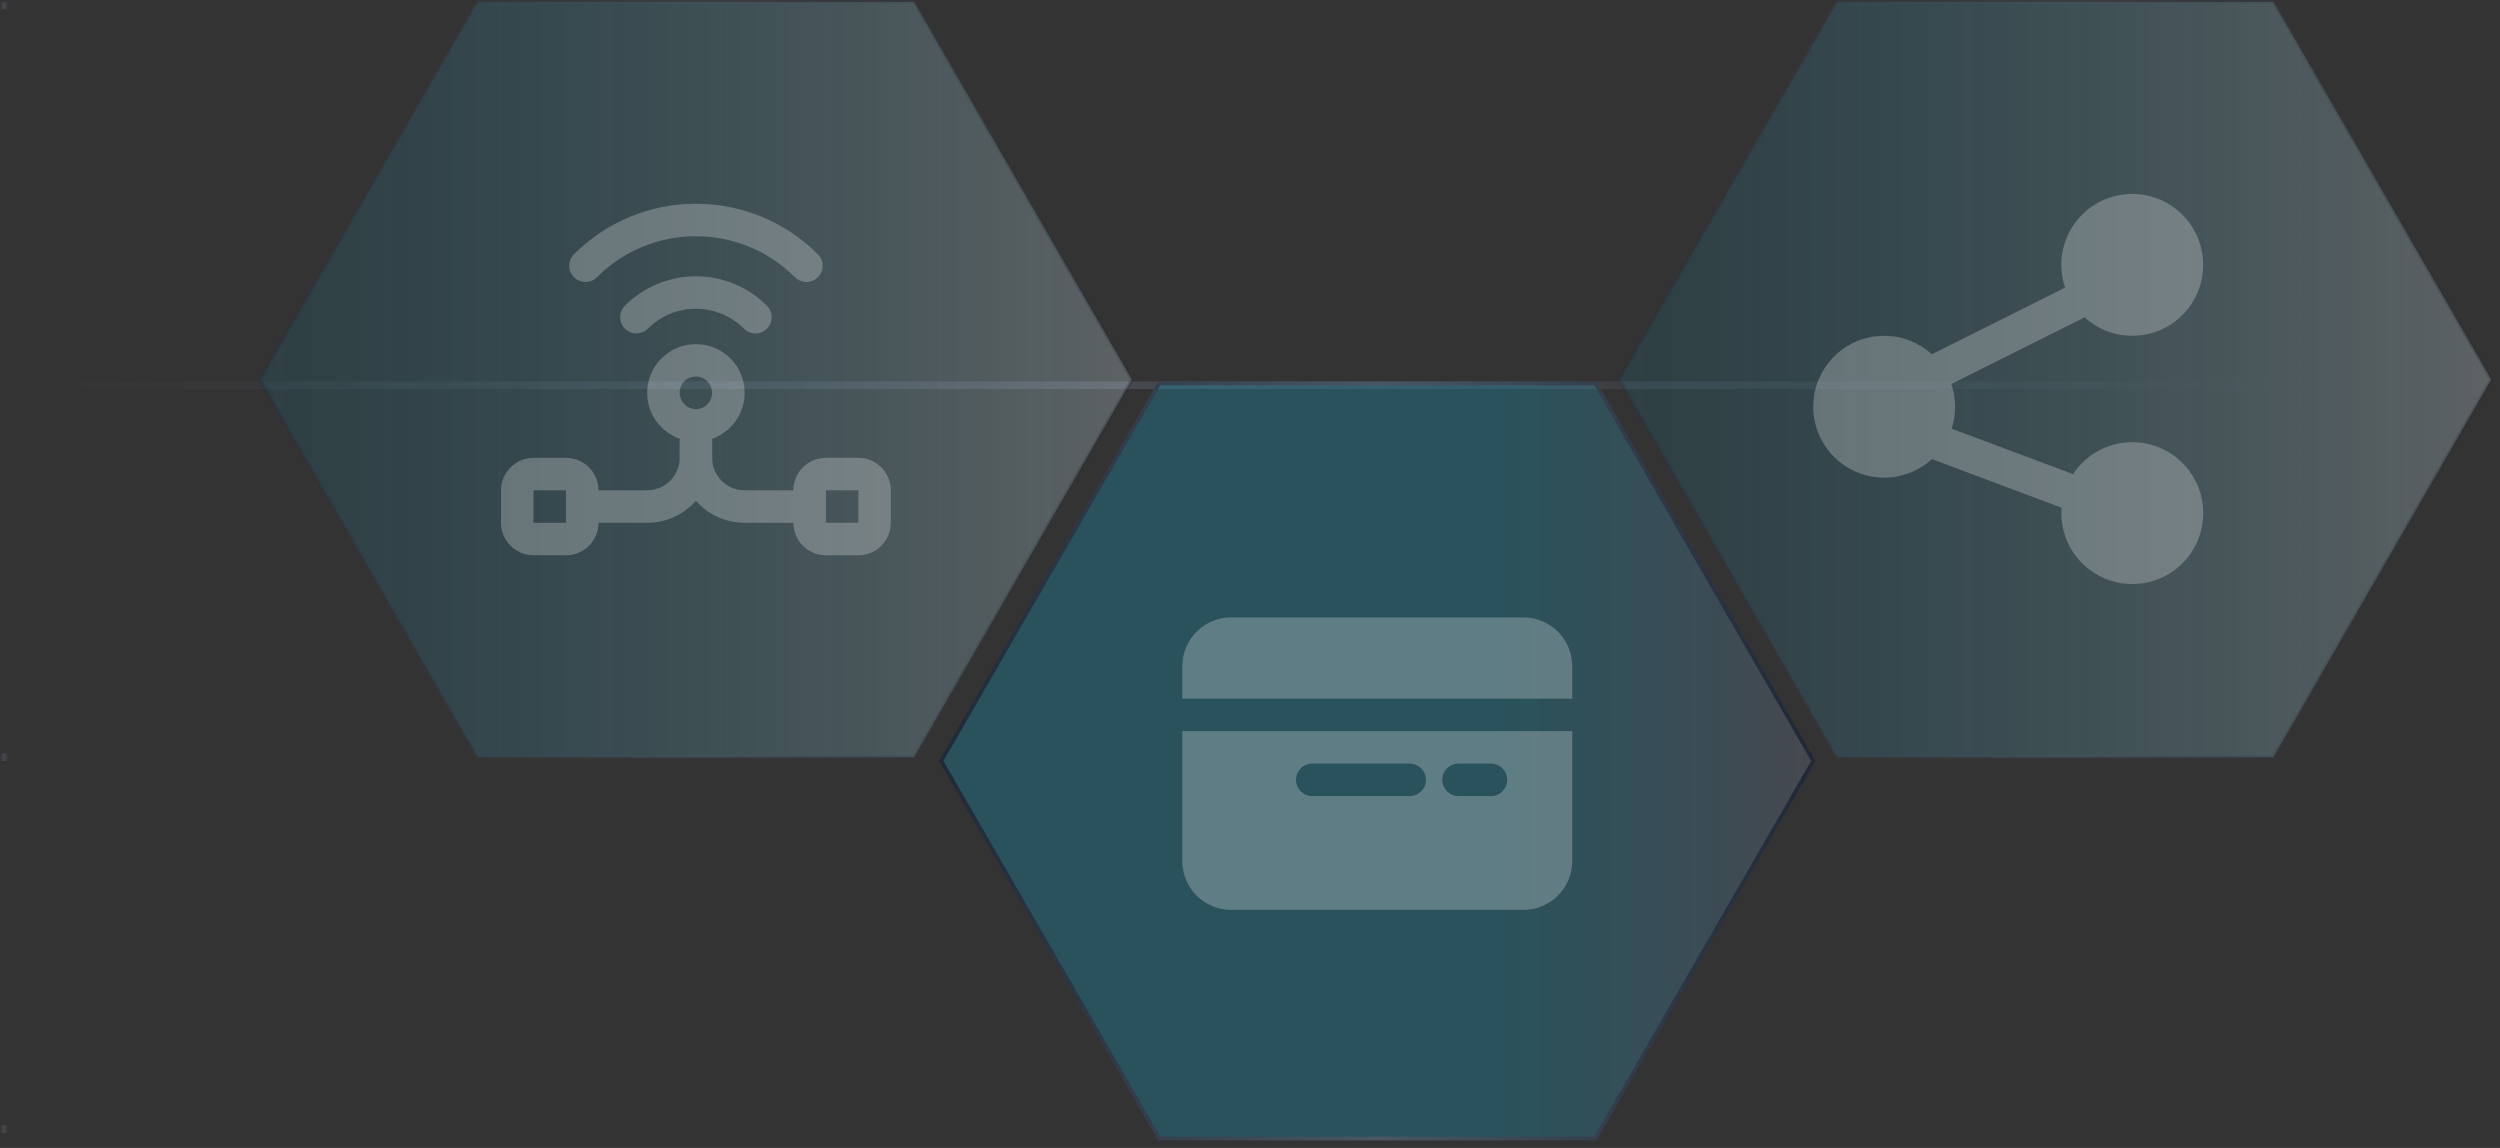 <svg width="294" height="135" viewBox="0 0 294 135" fill="none" xmlns="http://www.w3.org/2000/svg">
<rect x="0" y="0" width="294" height="135" fill="#333333" stroke="none"/>
<g clip-path="url(#clip0_3310_1098)">
<path d="M271.37 44.86H0V45.75H271.37V44.86Z" fill="url(#paint0_linear_3310_1098)"/>
<path d="M271.37 88.6H0V89.49H271.37V88.6Z" fill="url(#paint1_linear_3310_1098)"/>
<path d="M271.37 0.22H0V1.11H271.37V0.22Z" fill="url(#paint2_linear_3310_1098)"/>
<path d="M271.37 132.34H0V133.23H271.37V132.34Z" fill="url(#paint3_linear_3310_1098)"/>
<path opacity="0.24" d="M107.48 89.04H56.2L30.56 44.63L56.2 0.22H107.48L133.12 44.63L107.48 89.04Z" fill="url(#paint4_linear_3310_1098)" stroke="url(#paint5_linear_3310_1098)" stroke-width="0.45"/>
<path d="M187.61 133.9H136.33L110.69 89.49L136.33 45.08H187.61L213.25 89.49L187.61 133.9Z" fill="url(#paint6_linear_3310_1098)" stroke="url(#paint7_linear_3310_1098)" stroke-width="0.45"/>
<path opacity="0.24" d="M267.34 89.04H216.06L190.42 44.63L216.06 0.22H267.34L292.98 44.63L267.34 89.04Z" fill="url(#paint8_linear_3310_1098)" stroke="url(#paint9_linear_3310_1098)" stroke-width="0.45"/>
<path opacity="0.25" fill-rule="evenodd" clip-rule="evenodd" d="M229.48 45.17C229.76 46.01 229.92 46.9 229.92 47.84C229.92 48.78 229.78 49.6 229.51 50.41L243.79 55.76C245.28 53.5 247.84 52 250.76 52C255.36 52 259.1 55.73 259.1 60.34C259.1 64.95 255.37 68.68 250.76 68.68C246.15 68.68 242.42 64.95 242.42 60.34C242.42 60.13 242.42 59.92 242.44 59.71L227.2 53.99C225.72 55.34 223.74 56.17 221.58 56.17C216.98 56.17 213.24 52.44 213.24 47.83C213.24 43.22 216.97 39.49 221.58 39.49C223.74 39.49 225.7 40.31 227.18 41.66L242.85 33.82C242.57 32.98 242.41 32.09 242.41 31.15C242.41 26.55 246.14 22.81 250.75 22.81C255.36 22.81 259.09 26.54 259.09 31.15C259.09 35.76 255.36 39.49 250.75 39.49C248.59 39.49 246.63 38.67 245.15 37.32L229.48 45.16V45.17Z" fill="white"/>
<path opacity="0.25" d="M67.5 29.9C66.75 30.65 66.75 31.86 67.5 32.6C68.25 33.35 69.46 33.35 70.2 32.6C71.73 31.07 73.54 29.86 75.54 29.03C77.54 28.2 79.68 27.78 81.84 27.78C84 27.78 86.14 28.21 88.14 29.03C90.14 29.86 91.95 31.07 93.48 32.6C94.23 33.35 95.44 33.35 96.18 32.6C96.93 31.85 96.93 30.64 96.18 29.9C94.3 28.02 92.06 26.52 89.6 25.5C87.14 24.48 84.5 23.96 81.84 23.96C79.18 23.96 76.54 24.48 74.08 25.5C71.62 26.52 69.38 28.01 67.5 29.9Z" fill="white"/>
<path opacity="0.25" d="M73.49 38.65C72.74 37.9 72.74 36.69 73.49 35.95C74.59 34.85 75.89 33.98 77.32 33.39C78.75 32.8 80.29 32.49 81.84 32.49C83.39 32.49 84.93 32.8 86.36 33.39C87.79 33.98 89.1 34.85 90.19 35.95C90.94 36.7 90.94 37.91 90.19 38.65C89.44 39.4 88.23 39.4 87.49 38.65C86.75 37.91 85.87 37.32 84.9 36.92C83.93 36.52 82.89 36.31 81.84 36.31C80.79 36.31 79.75 36.52 78.78 36.92C77.81 37.32 76.93 37.91 76.19 38.65C75.44 39.4 74.23 39.4 73.49 38.65Z" fill="white"/>
<path opacity="0.25" fill-rule="evenodd" clip-rule="evenodd" d="M81.84 40.47C78.67 40.47 76.11 43.04 76.11 46.2C76.11 48.71 77.72 50.83 79.96 51.61C79.94 51.71 79.93 51.82 79.93 51.93V53.84C79.93 55.95 78.22 57.66 76.11 57.66H70.38C70.38 55.55 68.67 53.84 66.56 53.84H62.74C60.63 53.84 58.92 55.55 58.92 57.66V61.48C58.92 63.59 60.63 65.3 62.74 65.3H66.56C68.67 65.3 70.38 63.59 70.38 61.48H76.11C78.39 61.48 80.44 60.48 81.84 58.89C83.24 60.48 85.29 61.48 87.57 61.48H93.3C93.3 63.59 95.01 65.3 97.12 65.3H100.94C103.05 65.3 104.76 63.59 104.76 61.48V57.66C104.76 55.55 103.05 53.84 100.94 53.84H97.12C95.01 53.84 93.3 55.55 93.3 57.66H87.57C85.46 57.66 83.75 55.95 83.75 53.84V51.93C83.75 51.82 83.75 51.72 83.72 51.61C85.96 50.83 87.57 48.7 87.57 46.2C87.57 43.03 85 40.47 81.84 40.47ZM83.75 46.2C83.75 47.26 82.89 48.11 81.84 48.11C80.79 48.11 79.93 47.25 79.93 46.2C79.93 46.13 79.93 46.07 79.93 46C80.03 45.04 80.84 44.28 81.83 44.28C82.89 44.28 83.74 45.14 83.74 46.19L83.75 46.2ZM97.13 61.48H100.95V57.66H97.13V61.48ZM62.74 61.48H66.56V57.66H62.74V61.48Z" fill="white"/>
<path opacity="0.25" fill-rule="evenodd" clip-rule="evenodd" d="M171.52 93.62H175.34C176.4 93.62 177.25 92.76 177.25 91.71C177.25 90.66 176.39 89.8 175.34 89.8H171.52C170.46 89.8 169.61 90.66 169.61 91.71C169.61 92.76 170.47 93.62 171.52 93.62ZM154.32 93.62H165.78C166.84 93.62 167.69 92.76 167.69 91.71C167.69 90.66 166.83 89.8 165.78 89.8H154.32C153.26 89.8 152.41 90.66 152.41 91.71C152.41 92.76 153.27 93.62 154.32 93.62ZM184.89 82.18C184.78 82.17 184.66 82.16 184.54 82.16H139.39C139.27 82.16 139.16 82.16 139.04 82.18V78.34C139.04 75.17 141.61 72.61 144.77 72.61H179.16C182.33 72.61 184.89 75.18 184.89 78.34V82.18ZM184.89 85.96V101.27C184.89 104.44 182.32 107 179.16 107H144.77C141.6 107 139.04 104.43 139.04 101.27V85.96C139.15 85.97 139.27 85.98 139.39 85.98H184.54C184.66 85.98 184.77 85.98 184.89 85.96Z" fill="white"/>
</g>
<defs>
<linearGradient id="paint0_linear_3310_1098" x1="0" y1="45.3" x2="271.37" y2="45.3" gradientUnits="userSpaceOnUse">
<stop stop-color="#838AA7" stop-opacity="0"/>
<stop offset="0.49" stop-color="#838AA7" stop-opacity="0.24"/>
<stop offset="0.99" stop-color="#838AA7" stop-opacity="0"/>
</linearGradient>
<linearGradient id="paint1_linear_3310_1098" x1="0" y1="89.04" x2="1" y2="89.04" gradientUnits="userSpaceOnUse">
<stop stop-color="#838AA7" stop-opacity="0"/>
<stop offset="0.49" stop-color="#838AA7" stop-opacity="0.24"/>
<stop offset="0.99" stop-color="#838AA7" stop-opacity="0"/>
</linearGradient>
<linearGradient id="paint2_linear_3310_1098" x1="0" y1="0.67" x2="1" y2="0.67" gradientUnits="userSpaceOnUse">
<stop stop-color="#838AA7" stop-opacity="0"/>
<stop offset="0.49" stop-color="#838AA7" stop-opacity="0.24"/>
<stop offset="0.99" stop-color="#838AA7" stop-opacity="0"/>
</linearGradient>
<linearGradient id="paint3_linear_3310_1098" x1="0" y1="132.78" x2="1" y2="132.78" gradientUnits="userSpaceOnUse">
<stop stop-color="#838AA7" stop-opacity="0"/>
<stop offset="0.49" stop-color="#838AA7" stop-opacity="0.24"/>
<stop offset="0.99" stop-color="#838AA7" stop-opacity="0"/>
</linearGradient>
<linearGradient id="paint4_linear_3310_1098" x1="30.56" y1="44.63" x2="133.12" y2="44.63" gradientUnits="userSpaceOnUse">
<stop stop-color="#02C3F6" stop-opacity="0.35"/>
<stop offset="1" stop-color="#E4F8FF"/>
</linearGradient>
<linearGradient id="paint5_linear_3310_1098" x1="30.3" y1="44.63" x2="133.38" y2="44.63" gradientUnits="userSpaceOnUse">
<stop stop-color="#1F2937"/>
<stop offset="0.5" stop-color="#4B5563"/>
<stop offset="0.99" stop-color="#1F2937"/>
</linearGradient>
<linearGradient id="paint6_linear_3310_1098" x1="110.69" y1="89.49" x2="213.25" y2="89.49" gradientUnits="userSpaceOnUse">
<stop offset="0.63" stop-color="#00CFFF" stop-opacity="0.2"/>
<stop offset="1" stop-color="#838AA7" stop-opacity="0.24"/>
</linearGradient>
<linearGradient id="paint7_linear_3310_1098" x1="110.43" y1="89.49" x2="213.5" y2="89.49" gradientUnits="userSpaceOnUse">
<stop stop-color="#1F2937"/>
<stop offset="0.5" stop-color="#4B5563"/>
<stop offset="0.99" stop-color="#1F2937"/>
</linearGradient>
<linearGradient id="paint8_linear_3310_1098" x1="190.42" y1="44.63" x2="292.98" y2="44.63" gradientUnits="userSpaceOnUse">
<stop stop-color="#02C3F6" stop-opacity="0.35"/>
<stop offset="1" stop-color="#E4F8FF"/>
</linearGradient>
<linearGradient id="paint9_linear_3310_1098" x1="190.16" y1="44.63" x2="293.24" y2="44.63" gradientUnits="userSpaceOnUse">
<stop stop-color="#1F2937"/>
<stop offset="0.5" stop-color="#4B5563"/>
<stop offset="0.99" stop-color="#1F2937"/>
</linearGradient>
<clipPath id="clip0_3310_1098">
<rect width="293.23" height="134.12" fill="white"/>
</clipPath>
</defs>
</svg>
